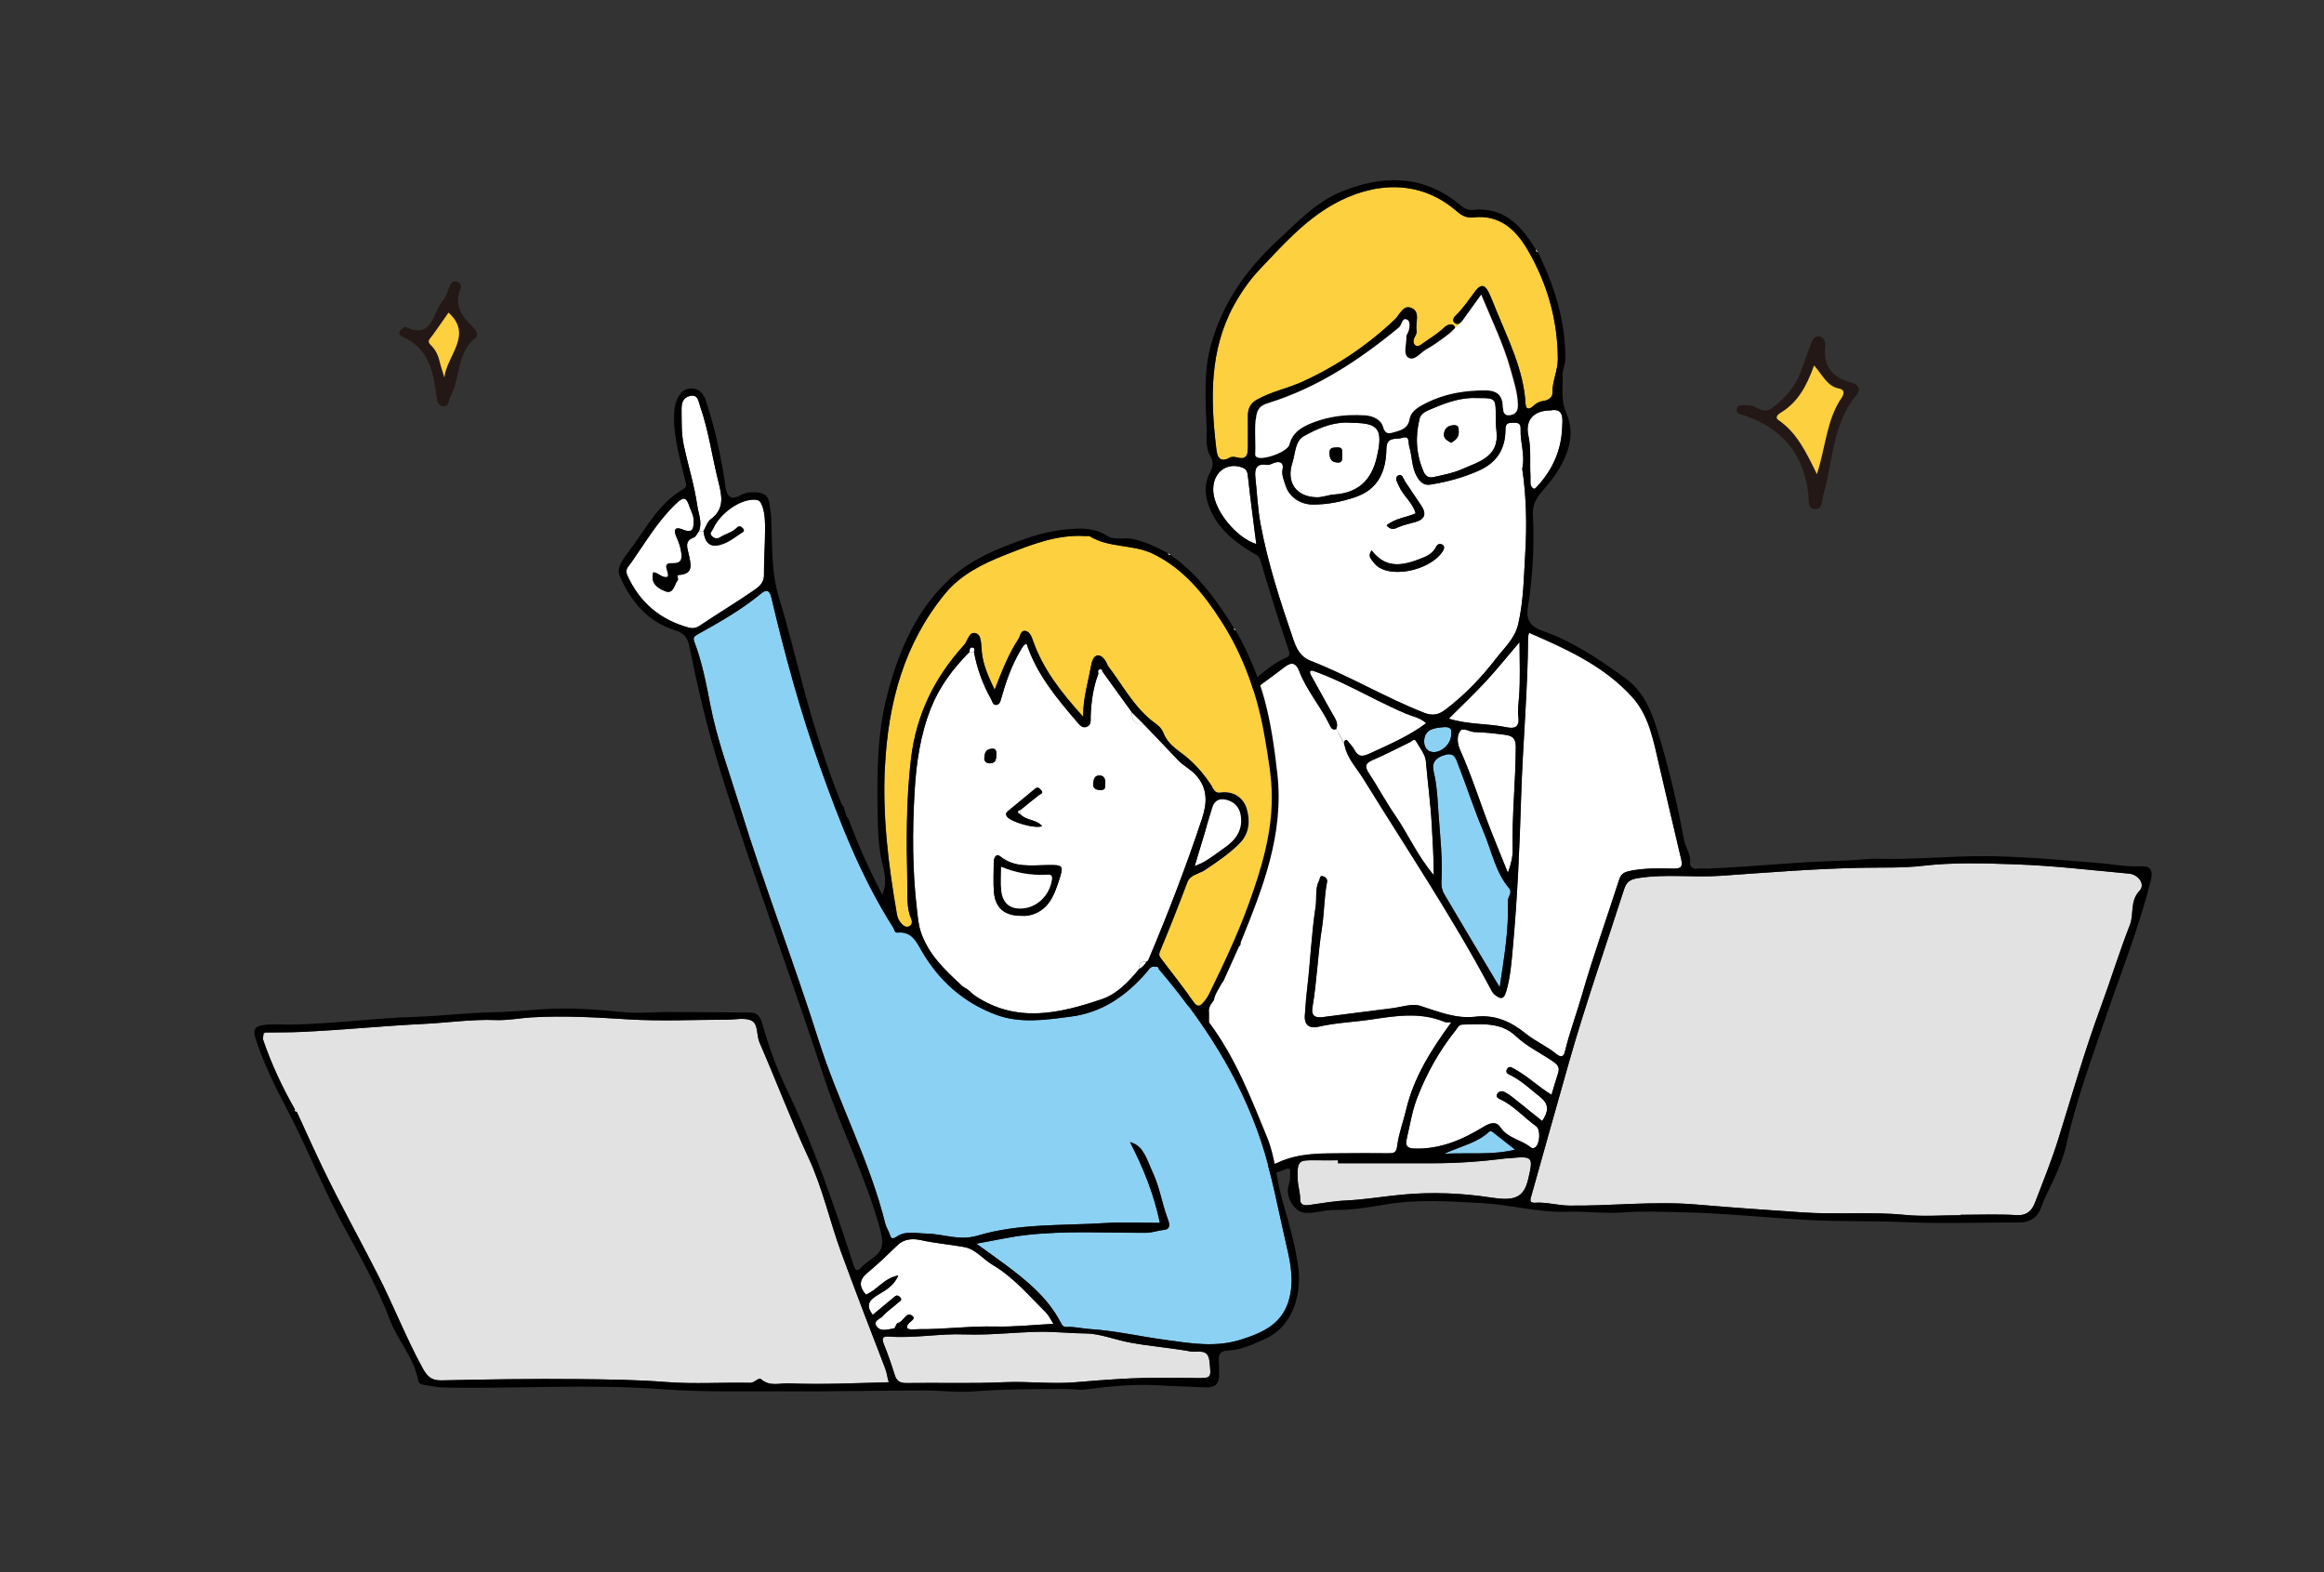 <svg width="377" height="255" viewBox="0 0 377 255" fill="none" xmlns="http://www.w3.org/2000/svg">
<rect x="0" y="0" width="377" height="255" fill="#333333" stroke="none"/>
<g clip-path="url(#clip0_2626_3905)">
<path d="M283.693 65.755C284.802 65.638 285.92 67.35 287.466 66.192C289.507 64.664 291.154 62.859 292.061 60.442C292.633 58.922 293.179 57.403 293.733 55.884C293.968 55.246 294.237 54.499 295.027 54.566C295.783 54.624 296.178 55.38 296.094 56.035C295.691 59.401 297.203 61.281 300.404 62.079C301.387 62.322 301.933 63.178 301.185 64.06C297.153 68.803 297.396 74.939 295.733 80.445C295.481 81.285 295.758 82.678 294.347 82.552C293.212 82.452 293.456 81.285 293.372 80.454C292.733 73.772 289.163 69.441 282.811 67.342C282.29 67.166 281.601 67.132 281.736 66.301C281.82 65.797 282.458 65.596 283.677 65.764L283.693 65.755Z" fill="#231815"/>
<path d="M65.675 52.996C70.305 55.187 70.145 50.645 71.808 48.815C72.413 48.144 72.598 47.103 73.01 46.238C73.237 45.76 73.64 45.508 74.178 45.693C74.749 45.886 74.867 46.448 74.69 46.868C73.623 49.428 74.85 51.233 76.572 52.912C77.135 53.457 77.807 54.263 77.076 54.851C74.026 57.319 74.724 61.323 73.052 64.345C72.707 64.966 72.884 66.032 71.842 65.898C70.943 65.78 70.876 64.815 70.783 64.076C70.288 60.215 69.506 56.53 65.44 54.691C65.011 54.498 64.524 54.213 64.919 53.634C65.112 53.348 65.474 53.172 65.692 52.996H65.675Z" fill="#231815"/>
<path d="M294.279 59.275C295.741 60.937 296.397 62.641 298.312 63.019C299.136 63.178 299.287 63.732 298.757 64.513C296.304 68.089 296.187 72.437 294.741 76.92C293.028 73.436 291.524 70.204 288.482 68.131C287.911 67.736 288.39 67.241 288.776 67.006C291.633 65.319 293.095 62.591 294.279 59.275Z" fill="#FCD03E"/>
<path d="M72.756 50.704C76.805 54.356 72.462 57.671 72.084 61.239C71.823 60.358 71.512 59.476 71.302 58.578C71.05 57.52 70.58 56.639 69.79 55.875C69.21 55.313 69.807 54.885 70.143 54.423C71.042 53.197 71.89 51.938 72.756 50.704Z" fill="#FCD03E"/>
<path d="M249.482 40.875C249.373 40.74 249.263 40.606 249.163 40.472C249.079 40.757 249.247 40.849 249.482 40.875Z" fill="white"/>
<path d="M345.371 141.715C339.271 141.161 333.172 140.423 327.064 140.213C322.023 140.037 316.957 139.86 311.899 140.448C308.614 140.834 305.262 140.7 301.952 140.767C294.323 140.918 286.736 141.531 279.133 142.068C274.697 142.379 270.227 141.741 265.775 142.437C264.472 142.647 263.876 142.983 263.456 144.284C260.473 153.568 257.255 162.768 254.575 172.145C252.5 179.389 250.492 186.659 248.442 193.912C248.266 194.524 247.997 195.171 249.022 195.104C250.887 194.978 252.685 195.54 254.55 195.565C261.456 195.649 268.32 194.793 275.268 195.397C280.981 195.893 286.72 196.279 292.449 196.673C297.961 197.051 303.498 196.522 309.026 197.076C312.008 197.378 315.041 197.127 318.057 197.127C318.057 197.101 318.057 197.085 318.057 197.059C321.074 197.059 324.09 196.925 327.097 197.11C328.837 197.219 329.635 196.363 330.147 195.028C331.45 191.62 332.827 188.229 333.911 184.753C336.121 177.635 338.171 170.474 340.75 163.474C342.397 159.008 343.8 154.45 345.522 150.017C346.219 148.229 345.472 146.173 347.093 144.486C348.059 143.478 346.942 141.858 345.379 141.715H345.371Z" fill="#E2E2E2"/>
<path d="M225.151 187.096C226 187.096 226.496 187.121 226.638 185.912C226.874 183.94 227.613 182.034 228.075 180.087C229.318 174.782 232.175 170.299 235.418 165.85C234.939 165.825 234.586 165.9 234.317 165.783C230.402 164.146 226.412 164.801 222.429 165.397C219.589 165.825 216.716 165.909 213.893 166.563C212.658 166.849 211.532 166.53 211.658 164.725C211.768 163.214 211.868 161.72 212.053 160.209C212.574 155.844 212.734 151.428 213.406 147.089C213.624 145.678 213.272 144.176 213.977 142.849C214.128 142.572 214.053 141.918 214.683 142.195C215.036 142.354 215.355 142.606 215.254 143.118C214.775 145.569 214.817 148.087 214.431 150.53C213.759 154.803 213.624 159.134 212.893 163.399C212.667 164.733 213.238 165.187 214.515 165.019C218.279 164.524 222.043 164.037 225.807 163.575C227.344 163.382 229.058 162.761 230.402 163.197C233.326 164.137 236.199 165.313 239.291 164.952C242.517 164.566 245.105 165.774 247.441 167.655C249.029 168.931 250.902 169.728 252.448 170.996C253.33 171.718 253.675 171.306 253.851 170.593C254.599 167.453 255.75 164.431 256.632 161.351C258.43 155.08 260.648 148.952 262.631 142.749C262.975 141.657 263.563 141.456 264.529 141.271C266.831 140.818 269.15 140.877 271.461 140.927C272.612 140.952 273.007 140.65 272.721 139.466C271.511 134.413 270.369 129.343 269.167 124.281C268.243 120.369 267.579 116.223 264.823 113.159C260.295 108.097 254.196 105.343 248.02 102.657C247.945 103.027 247.869 103.211 247.869 103.396C247.827 112.034 247.004 120.63 246.743 129.251C246.5 137.443 246.138 145.628 245.391 153.787C245.172 156.163 245.004 158.58 244.298 160.922C243.853 162.408 243.181 161.905 242.492 161.393C242.097 161.099 241.862 160.561 241.618 160.1C235.418 148.507 228.092 137.595 221.194 126.422C220.094 124.642 218.522 123.047 218.102 120.89L216.918 118.565L216.733 118.279C216.254 118.447 216.019 118.22 215.842 117.91C215.809 117.851 215.775 117.792 215.75 117.725C215.733 117.7 215.725 117.675 215.708 117.641C214.254 114.602 211.969 112.042 210.751 108.869C210.255 107.576 209.55 107.308 208.407 108.198C206.147 109.96 203.719 111.538 201.619 113.461C198.493 116.315 198.006 120.411 197.233 124.273C196.351 128.68 195.956 133.188 195.091 137.578C193.444 145.955 193.091 154.392 192.755 162.87C192.629 166.026 192.503 169.157 192.755 172.314C193.133 176.989 193.923 181.564 196.93 185.291C199.577 188.573 203.173 190.454 207.365 188.582C210.81 187.037 214.204 187.146 217.708 187.113C220.186 187.088 222.664 187.096 225.143 187.113L225.151 187.096Z" fill="white"/>
<path d="M228.353 51.905C228.806 52.182 228.706 53.374 228.311 54.129C228.252 54.247 228.143 54.373 228.151 54.49C228.201 55.682 227.597 57.344 228.37 57.949C228.63 58.15 228.899 58.201 229.159 58.15C228.907 58.192 228.664 58.133 228.412 57.94C227.639 57.336 228.243 55.674 228.193 54.482C228.193 54.364 228.294 54.239 228.353 54.121C228.756 53.365 228.848 52.173 228.395 51.896C228.185 51.77 228.025 51.737 227.891 51.77C228.017 51.754 228.159 51.787 228.353 51.905Z" fill="#E95037"/>
<path d="M199.501 74.242C199.803 74.066 200.316 74.125 200.685 74.225C202.03 74.603 202.441 73.957 202.433 72.765C202.433 71.027 202.45 69.281 202.433 67.543C202.416 66.343 202.777 65.47 203.928 64.832C206.273 63.523 208.919 63.019 211.322 61.919C216.867 59.384 221.849 56.026 226.277 51.829C227.058 51.082 227.604 49.428 228.915 49.957C230.494 50.587 229.562 52.325 229.789 53.559C229.856 53.945 229.721 54.314 229.494 54.683C229.251 55.078 229.2 55.707 229.536 55.993C230.015 56.396 230.452 55.968 230.906 55.649C232.082 54.834 233.3 54.087 234.351 53.072C234.577 52.853 235.468 52.333 235.905 52.887C235.997 53.004 236.048 53.114 236.056 53.214L236.821 52.467C236.569 52.602 236.291 52.61 236.048 52.45C235.594 52.148 235.712 51.628 236.09 51.258C237.392 50.025 238.341 48.514 239.433 47.112C240.198 46.138 240.879 46.155 241.492 47.431C241.946 48.362 242.307 49.319 242.693 50.276C244.718 55.229 247.171 60.047 247.482 65.546C247.541 66.612 248.238 66.335 248.684 65.915C249.196 65.428 249.717 65.134 250.423 65.05C251.128 64.966 251.859 64.454 251.834 63.858C251.775 61.919 252.725 60.182 252.716 58.242C252.691 51.888 251.002 45.995 247.827 40.556C245.878 37.215 243.206 34.764 238.921 35.284C237.711 35.435 236.879 34.772 236.132 34.126C230.083 28.988 222.664 29.626 216.43 33.085C211.658 35.729 208.079 39.783 204.391 43.661C202.735 45.399 201.316 47.439 200.165 49.546C196.182 56.866 196.35 64.765 197.3 72.723C197.426 73.747 197.653 75.317 199.509 74.267L199.501 74.242Z" fill="#FCD03E"/>
<path d="M228.696 67.912C228.453 69.457 227.377 69.768 226.26 70.078C226.058 70.137 225.865 70.196 225.672 70.238C225.882 70.204 226.092 70.129 226.302 70.07C227.411 69.759 228.495 69.449 228.738 67.904C228.898 66.922 229.805 66.225 230.805 65.68C232.586 64.698 234.435 64.076 236.342 63.715C234.418 64.076 232.561 64.698 230.763 65.688C229.772 66.234 228.856 66.93 228.696 67.912Z" fill="#E95037"/>
<path d="M246.252 65.612C246.286 66.611 245.925 67.165 245.118 67.316C245.95 67.174 246.328 66.62 246.294 65.604C246.227 63.614 245.614 61.793 245.093 59.904C243.95 55.791 242.085 51.997 240.338 47.783C240.329 47.8 240.321 47.808 240.312 47.825C242.052 52.03 243.917 55.816 245.051 59.921C245.572 61.81 246.185 63.631 246.252 65.621V65.612Z" fill="#E95037"/>
<path d="M209.183 72.126C208.973 72.958 206.974 73.889 205.453 74.192C206.982 73.898 209.015 72.958 209.225 72.118C209.713 70.213 211.099 69.34 212.687 68.685C213.829 68.215 214.997 67.879 216.19 67.652C214.989 67.879 213.804 68.215 212.653 68.693C211.065 69.348 209.679 70.221 209.192 72.126H209.183Z" fill="#E95037"/>
<path d="M212.58 107.181C218.898 109.632 224.729 113.158 231.039 115.626C232.391 116.155 233.383 115.937 234.458 115.122C237.6 112.738 240.314 109.909 242.692 106.812C244.011 105.099 245.733 103.58 246.271 101.297C247.161 97.502 247.195 93.616 247.422 89.771C247.707 85.129 247.598 80.454 246.934 76.03C247.43 73.738 246.582 71.74 246.674 69.692C246.716 68.802 246.422 68.534 245.548 68.567C244.758 68.601 244.204 68.534 244.212 69.675C244.212 72.739 242.885 74.981 239.978 76.298C237.424 77.465 234.769 78.162 232.03 78.607C231.03 78.775 230.358 78.204 229.854 77.314C228.989 75.795 229.089 74.049 228.611 72.437C228.401 71.715 228.753 70.599 227.451 71.027C226.485 71.346 224.931 70.699 224.897 72.823C224.838 76.391 223.637 79.379 219.781 80.663C217.521 81.411 215.261 81.864 212.9 81.839C210.951 81.822 209.136 80.621 208.556 78.775C208.287 77.927 207.867 77.071 208.06 76.105C208.279 75.022 207.624 74.796 206.783 75.039C206.346 75.165 205.977 75.476 205.473 75.4C203.843 75.14 203.49 76.03 203.641 77.406C203.918 79.95 204.019 82.527 204.49 85.028C205.683 91.4 207.682 97.553 209.783 103.672C210.27 105.099 210.892 106.518 212.58 107.173V107.181ZM229.636 83.282C229.165 81.537 227.619 80.445 226.913 78.825C226.645 78.212 226.149 77.474 226.838 77.121C227.468 76.802 227.661 77.709 227.972 78.187C228.821 79.497 229.728 80.764 230.585 82.074C231.417 83.341 231.139 84.231 229.636 84.676C228.644 84.961 227.611 85.154 226.695 85.591C225.939 85.952 225.468 85.86 224.922 85.23C226.317 84.08 228.098 83.954 229.636 83.291V83.282ZM222.503 89.276C225.006 92.584 228.031 91.618 231.114 90.351C231.963 89.998 232.585 89.436 232.979 88.672C233.248 88.16 233.652 88.185 233.946 88.328C234.382 88.537 234.282 89.041 234.072 89.377C231.963 92.726 224.796 94.086 222.805 91.207C222.435 90.669 221.814 90.267 222.503 89.284V89.276Z" fill="white"/>
<path d="M245.727 173.43C247.794 174.563 249.491 176.233 251.692 177.593C252.062 176.368 252.356 175.31 252.7 174.278C253.036 173.27 252.893 172.825 251.835 172.112C249.852 170.777 247.659 169.728 245.886 168.057C243.416 165.732 240.283 166.152 237.258 166.202C236.619 166.211 236.468 166.723 236.141 167.134C233.477 170.45 231.427 174.135 229.907 178.072C229.075 180.221 228.714 182.563 228.184 184.821C227.941 185.862 228.268 186.29 229.503 186.323C233.645 186.433 237.233 184.888 240.635 182.806C241.694 182.16 242.694 181.824 243.4 182.873C244.626 184.687 246.819 184.871 248.34 186.139C248.533 186.298 248.777 186.307 249.054 186.114C249.818 185.568 249.961 183.234 249.197 182.689C247.231 181.287 245.634 179.39 243.391 178.332C243.148 178.214 242.585 177.971 242.862 177.484C243.122 177.039 243.601 176.888 244.08 177.14C244.542 177.383 244.987 177.677 245.399 178.005C246.987 179.264 248.566 180.548 250.18 181.849C251.104 180.397 251.465 179.23 249.852 177.946C248.314 176.72 246.895 175.369 245.122 174.454C244.836 174.311 244.13 174.076 244.45 173.48C244.794 172.834 245.181 173.136 245.727 173.43Z" fill="white"/>
<path d="M244.787 144.058C242.552 141.405 241.972 137.997 240.662 134.925C239.091 131.248 237.881 127.412 236.419 123.685C236.058 122.77 235.755 121.956 234.066 122.568C232.067 123.29 232.437 124.575 232.68 125.666C233.125 127.664 233.201 129.695 233.336 131.693C233.588 135.462 234.05 139.223 233.831 143.017C233.798 143.655 233.915 144.411 234.234 144.956C237.133 149.9 240.09 154.811 243.283 160.158C243.997 155.239 244.795 150.79 244.594 146.257C244.56 145.477 245.425 144.813 244.787 144.058Z" fill="#8BD1F4"/>
<path d="M244.704 187.893C244.57 187.91 244.435 187.893 244.301 187.902C240.302 188.422 236.294 188.708 232.262 188.691C227.187 188.682 222.121 188.691 217.046 188.691C217.046 188.531 217.046 188.372 217.046 188.212C215.845 188.212 214.643 188.229 213.434 188.212C210.728 188.179 210.35 188.162 210.518 191.461C210.569 192.485 210.93 193.501 210.913 194.567C210.896 195.44 211.552 195.574 212.325 195.473C214.324 195.196 216.324 194.827 218.332 194.735C221.356 194.592 224.339 194.088 227.338 193.795C232.262 193.316 237.126 193.526 241.949 194.265C245.62 194.827 247.174 194.315 247.888 191.293C248.762 187.574 248.687 187.499 244.696 187.885L244.704 187.893Z" fill="#E2E2E2"/>
<path d="M219.229 68.584C216.649 68.357 214.322 69.256 212.163 70.397C211.936 70.515 211.718 70.632 211.499 70.758C210.071 71.556 210.138 73.579 209.643 75.106C208.626 78.263 210.273 80.571 213.532 80.672C214.557 80.706 215.448 80.286 216.431 80.219C220.262 79.967 222.489 77.96 223.354 74.133C223.446 73.705 223.53 73.31 223.598 72.949C223.791 71.849 223.824 71.018 223.665 70.389C223.312 68.987 221.984 68.601 219.22 68.601L219.229 68.584ZM216.893 75.022C215.977 74.939 215.725 74.469 215.675 73.596C215.616 72.605 216.129 72.622 216.859 72.571C218.036 72.496 217.641 73.31 217.716 73.78C217.716 74.46 217.876 75.115 216.893 75.014V75.022Z" fill="white"/>
<path d="M242.64 66.712C242.64 66.477 242.632 66.267 242.615 66.083C242.598 65.797 242.564 65.571 242.514 65.377C242.279 64.563 241.615 64.563 239.674 64.563C237.137 64.429 234.835 65.218 232.583 66.175C232.499 66.209 232.424 66.242 232.34 66.276C232.096 66.376 231.861 66.486 231.617 66.586C231.029 66.847 230.458 67.258 230.298 67.888C229.559 70.809 229.718 73.654 230.92 76.466C231.306 77.382 231.886 77.541 232.625 77.373C234.129 77.029 235.692 76.752 237.087 76.131C239.851 74.897 243.287 74.141 242.766 69.868C242.665 69.063 242.657 68.248 242.657 67.434C242.657 67.165 242.657 66.922 242.657 66.695L242.64 66.712ZM235.406 71.833C234.793 71.48 234.146 71.119 234.238 70.372C234.339 69.516 234.885 68.996 235.852 68.979C236.667 68.962 236.616 69.424 236.65 70.003C236.692 70.951 236.137 71.421 235.415 71.841L235.406 71.833Z" fill="white"/>
<path d="M243.923 119.16C242.352 118.967 240.797 118.782 239.21 118.749C238.411 118.732 237.328 117.901 236.849 118.598C236.294 119.395 236.412 120.638 236.857 121.628C238.773 125.892 240.151 130.35 241.848 134.698C242.747 136.998 243.696 139.281 244.62 141.573C245.074 140.272 245.418 139.021 245.393 137.888C245.259 132.289 245.889 126.723 245.897 121.133C245.897 119.605 245.217 119.32 243.923 119.16Z" fill="white"/>
<path d="M228.741 120.386C226.708 121.385 224.692 122.417 222.625 123.315C221.34 123.869 221.44 124.474 222.104 125.49C223.566 127.714 224.818 130.081 226.33 132.272C228.43 135.303 229.876 138.744 232.589 141.959C232.589 138.954 232.396 136.461 232.27 133.959C232.094 130.467 231.598 127.009 231.312 123.534C231.22 122.4 230.329 121.318 229.716 120.251C229.405 119.706 229.069 120.226 228.733 120.386H228.741Z" fill="white"/>
<path d="M246.5 104.151C244.542 106.443 242.845 108.566 241.005 110.556C239.107 112.604 237.073 114.518 235.023 116.566C238.182 117.565 241.341 117.33 244.374 117.968C245.651 118.237 246.542 118.018 246.307 116.272C246.164 115.19 246.357 114.031 246.433 112.906C246.634 110.094 246.5 107.257 246.5 104.143V104.151Z" fill="white"/>
<path d="M201.294 75.761C198.807 74.998 196.631 76.819 196.816 79.715C197.009 82.88 200.538 87.211 203.797 88.261C203.335 84.567 202.856 81.025 202.462 77.474C202.369 76.618 202.335 76.08 201.294 75.761Z" fill="white"/>
<path d="M251.528 66.578C248.831 66.578 247.369 68.114 247.932 70.674C248.411 72.865 248.134 75.031 248.268 77.197C248.293 77.658 248.235 78.137 248.293 78.599C248.327 78.825 248.503 79.102 248.697 79.228C248.965 79.404 249.15 79.136 249.327 78.943C251.864 76.223 253.301 72.991 253.41 69.306C253.443 68.206 253.822 66.125 251.52 66.586L251.528 66.578Z" fill="white"/>
<path d="M241.522 183.62C239.615 185.4 237.053 185.887 234.297 187.154C238.439 186.961 242.077 187.398 245.79 186.491C244.597 185.559 243.488 184.686 242.379 183.813C242.127 183.612 241.875 183.301 241.531 183.62H241.522Z" fill="#8BD1F4"/>
<path d="M232.397 121.989C233.716 122.14 235.388 120.797 235.414 119.127C235.422 118.799 235.733 117.817 234.137 117.96C232.683 118.094 231.263 118.237 231.036 119.958C230.927 120.78 231.23 121.855 232.397 121.989Z" fill="#8BD1F4"/>
<path d="M217.89 120.016C217.907 120.243 217.798 120.453 218.041 120.411C218.109 120.176 218.226 119.999 218.504 120.05C218.907 120.57 219.394 121.04 219.688 121.611C219.999 122.216 220.318 122.509 220.713 122.585C221.1 122.66 221.562 122.526 222.15 122.258C225.309 120.805 228.501 119.445 231.341 117.33C231.291 117.288 231.249 117.238 231.198 117.196C231.165 117.162 231.131 117.137 231.098 117.112C231.03 117.053 230.955 117.003 230.879 116.952C230.829 116.919 230.778 116.885 230.719 116.852C230.619 116.784 230.509 116.726 230.4 116.667C229.661 116.281 228.821 116.088 228.056 115.769C226.519 115.122 225.023 114.4 223.528 113.662C223.318 113.561 223.116 113.46 222.906 113.351C222.671 113.234 222.444 113.116 222.209 112.999C222.057 112.923 221.906 112.847 221.755 112.772C218.907 111.336 216.059 109.901 213.043 108.835C212.875 109.003 212.715 109.179 212.547 109.347C213.463 111.001 214.37 112.654 215.294 114.308C215.689 115.013 216.084 115.71 216.487 116.415C216.84 117.028 217.033 117.582 216.748 118.245L216.907 118.564L217.873 120.033L217.89 120.016Z" fill="white"/>
<path d="M217.888 120.016L216.922 118.547L218.106 120.873C218.073 120.722 218.056 120.57 218.031 120.411C217.787 120.453 217.896 120.243 217.88 120.016H217.888Z" fill="white"/>
<path d="M212.57 109.331C212.738 109.163 212.898 108.986 213.066 108.818C212.948 108.793 212.856 108.777 212.772 108.785C212.746 108.785 212.721 108.785 212.704 108.793C212.671 108.793 212.646 108.81 212.62 108.818C212.503 108.886 212.478 109.054 212.578 109.331H212.57Z" fill="white"/>
<path d="M234.076 89.377C234.286 89.041 234.387 88.537 233.95 88.328C233.656 88.185 233.253 88.168 232.984 88.672C232.589 89.436 231.967 89.998 231.119 90.35C228.035 91.618 225.011 92.583 222.507 89.276C221.818 90.258 222.432 90.661 222.81 91.198C224.801 94.086 231.976 92.718 234.076 89.368V89.377Z" fill="black"/>
<path d="M226.71 85.583C227.626 85.146 228.668 84.953 229.651 84.668C231.146 84.231 231.432 83.333 230.6 82.066C229.743 80.764 228.836 79.489 227.987 78.179C227.676 77.701 227.483 76.794 226.853 77.113C226.164 77.465 226.66 78.213 226.929 78.817C227.634 80.437 229.18 81.52 229.651 83.274C228.113 83.938 226.332 84.063 224.938 85.213C225.484 85.843 225.962 85.935 226.71 85.574V85.583Z" fill="black"/>
<path d="M216.861 72.58C216.13 72.622 215.618 72.613 215.676 73.604C215.727 74.468 215.979 74.938 216.895 75.031C217.878 75.123 217.718 74.468 217.718 73.797C217.651 73.335 218.037 72.521 216.861 72.588V72.58Z" fill="black"/>
<path d="M235.841 68.97C234.875 68.995 234.337 69.516 234.228 70.364C234.135 71.111 234.782 71.472 235.395 71.824C236.11 71.396 236.672 70.934 236.63 69.986C236.605 69.407 236.647 68.945 235.832 68.962L235.841 68.97Z" fill="black"/>
<path d="M346.942 140.532C344.8 140.616 342.716 140.18 340.607 140.012C334.667 139.533 328.736 138.971 322.762 138.887C316.755 138.803 310.773 139.466 304.766 139.306C302.993 139.256 301.187 139.55 299.431 139.592C292.004 139.768 284.628 140.574 277.217 140.893C276.545 140.918 275.865 140.817 275.209 140.918C274.445 141.027 274.109 140.347 274.159 140.028C274.378 138.61 273.428 137.552 273.193 136.293C272.227 131.105 271.059 125.959 269.572 120.889C268.387 116.868 267.304 112.654 263.733 110.069C259.541 107.03 255.231 104.075 250.265 102.355C248.35 101.691 247.518 100.625 247.846 98.56C248.644 93.574 248.913 88.537 248.669 83.492C248.602 82.132 249.047 81.092 249.837 80.101C250.5 79.278 251.223 78.506 251.845 77.658C254.172 74.469 255.718 70.708 254.122 67.098C253.13 64.857 253.567 63.019 253.483 60.97C253.441 59.963 253.937 59.09 253.937 58.057C253.92 51.938 252.139 46.305 249.467 40.891C249.232 40.858 249.064 40.773 249.148 40.488C246.795 36.618 243.981 33.504 238.864 34.05C237.915 34.15 237.268 33.563 236.596 33.026C230.706 28.316 224.321 28.384 217.667 31.07C213.408 32.791 210.391 36.115 207.115 39.145C202.107 43.787 198.386 49.117 196.487 55.774C195.176 60.374 195.596 64.991 195.739 69.591C195.781 70.976 195.529 72.613 196.352 74.007C196.84 74.829 196.84 75.635 196.327 76.576C195.462 78.154 195.361 79.824 195.949 81.637C197.134 85.314 199.797 87.564 202.889 89.503C203.502 89.889 204.216 89.99 204.502 90.997C205.897 95.832 207.417 100.625 209.022 105.393C209.257 106.09 209.173 106.459 208.686 106.661C206.417 107.609 204.695 109.33 202.788 110.782C200.385 112.612 198.377 114.728 197.579 117.817C196.117 123.433 195.243 129.133 194.26 134.849C192.925 142.622 191.816 150.412 191.681 158.269C191.606 162.676 190.807 167.058 191.454 171.549C191.925 174.823 192.093 178.122 193.219 181.278C194.504 184.888 196.882 187.515 200.175 189.446C203.116 191.175 205.964 190.797 208.879 189.53C208.946 189.505 209.081 189.631 209.308 189.757C209.249 190.537 209.366 191.461 209.072 192.216C208.4 193.937 209.921 196.64 211.71 196.749C213.315 196.85 214.819 196.262 216.432 196.279C219.179 196.304 221.96 195.868 224.649 195.406C229.967 194.483 235.252 194.886 240.536 195.171C245.081 195.423 249.534 196.724 254.147 196.564C257.272 196.455 260.431 196.909 263.54 196.665C266.447 196.438 269.303 196.581 272.193 196.632C279.091 196.749 285.938 197.471 292.802 197.874C298.448 198.21 304.119 198.008 309.79 198.277C315.604 198.545 321.443 198.26 327.274 198.319C329.265 198.344 330.525 197.58 331.172 195.725C331.382 195.121 331.634 194.516 331.912 193.937C333.214 191.268 334.592 188.455 335.197 185.702C336.7 178.852 339.103 172.347 341.338 165.757C343.917 158.16 346.925 150.714 348.883 142.899C349.454 140.599 348.353 140.473 346.934 140.524L346.942 140.532ZM253.416 69.298C253.307 72.983 251.87 76.215 249.333 78.934C249.156 79.127 248.971 79.396 248.703 79.22C248.509 79.094 248.333 78.825 248.299 78.59C248.232 78.128 248.299 77.658 248.274 77.188C248.14 75.014 248.417 72.857 247.938 70.666C247.375 68.114 248.845 66.569 251.534 66.569C253.836 66.108 253.458 68.198 253.424 69.289L253.416 69.298ZM200.158 49.52C201.309 47.413 202.729 45.374 204.384 43.636C208.073 39.758 211.66 35.703 216.424 33.059C222.666 29.601 230.085 28.963 236.125 34.1C236.882 34.738 237.705 35.401 238.915 35.258C243.208 34.738 245.871 37.189 247.82 40.53C250.996 45.978 252.685 51.871 252.71 58.217C252.71 60.156 251.769 61.894 251.828 63.833C251.845 64.437 251.114 64.941 250.416 65.025C249.711 65.109 249.198 65.403 248.677 65.889C248.224 66.309 247.535 66.586 247.476 65.52C247.165 60.022 244.712 55.212 242.687 50.251C242.301 49.294 241.931 48.337 241.486 47.405C240.872 46.129 240.192 46.112 239.427 47.086C238.335 48.488 237.386 49.999 236.083 51.233C235.697 51.594 235.579 52.123 236.041 52.425C236.285 52.584 236.562 52.576 236.814 52.442L237.209 52.056C238.159 50.738 239.108 49.428 240.293 47.774C240.293 47.783 240.301 47.791 240.309 47.808C240.318 47.791 240.326 47.783 240.335 47.766C242.082 51.988 243.947 55.783 245.09 59.888C245.611 61.776 246.224 63.598 246.291 65.587C246.325 66.603 245.947 67.157 245.115 67.3C245.056 67.308 244.989 67.325 244.922 67.333C243.897 67.442 243.838 66.67 243.796 65.864C243.704 64.085 242.855 63.304 240.931 63.304C239.36 63.304 237.822 63.422 236.335 63.699C234.428 64.059 232.58 64.681 230.799 65.663C229.807 66.208 228.892 66.905 228.732 67.887C228.488 69.432 227.413 69.743 226.296 70.053C226.086 70.112 225.867 70.179 225.665 70.221C225.128 70.33 224.64 70.238 224.363 69.205C224.078 68.131 222.851 67.451 221.54 67.359C219.726 67.233 217.928 67.308 216.18 67.627C214.995 67.854 213.828 68.189 212.677 68.66C211.089 69.314 209.702 70.187 209.215 72.093C209.005 72.932 206.972 73.873 205.443 74.166C204.846 74.284 204.325 74.309 204.015 74.192C203.687 74.066 203.603 73.881 203.62 73.621C203.746 71.505 203.393 69.39 203.83 67.266C204.073 66.074 204.746 65.68 205.745 65.369C213.735 62.867 220.566 58.36 226.951 53.088C227.354 52.761 227.413 51.829 227.892 51.762C228.018 51.728 228.186 51.762 228.396 51.888C228.85 52.165 228.749 53.357 228.354 54.112C228.295 54.23 228.186 54.356 228.194 54.473C228.245 55.665 227.64 57.327 228.413 57.932C228.665 58.125 228.908 58.175 229.16 58.142C229.908 57.999 230.648 57.059 231.37 56.664C232.714 55.925 233.958 54.977 235.184 54.037L236.058 53.189C236.05 53.088 236.008 52.987 235.907 52.861C235.47 52.299 234.571 52.828 234.353 53.046C233.302 54.062 232.093 54.809 230.908 55.623C230.454 55.942 230.017 56.37 229.539 55.967C229.202 55.682 229.261 55.052 229.497 54.658C229.723 54.288 229.866 53.928 229.791 53.533C229.564 52.299 230.496 50.561 228.917 49.932C227.606 49.411 227.06 51.065 226.279 51.804C221.851 56.001 216.861 59.359 211.324 61.894C208.913 62.993 206.275 63.497 203.931 64.807C202.78 65.445 202.427 66.318 202.435 67.518C202.452 69.256 202.435 71.002 202.435 72.739C202.435 73.931 202.032 74.586 200.688 74.2C200.318 74.091 199.805 74.04 199.503 74.217C197.638 75.266 197.411 73.696 197.293 72.672C196.344 64.723 196.176 56.815 200.158 49.495V49.52ZM237.083 76.139C235.689 76.76 234.126 77.037 232.622 77.381C231.883 77.549 231.303 77.381 230.916 76.475C229.715 73.663 229.555 70.817 230.295 67.896C230.454 67.258 231.026 66.846 231.614 66.595C231.857 66.485 232.093 66.385 232.336 66.284C232.42 66.25 232.496 66.217 232.58 66.183C234.84 65.226 237.142 64.437 239.671 64.572C241.62 64.572 242.284 64.572 242.511 65.386C242.561 65.57 242.595 65.805 242.611 66.091C242.62 66.276 242.628 66.485 242.637 66.721C242.637 66.939 242.637 67.191 242.637 67.459C242.637 68.273 242.653 69.088 242.746 69.894C243.267 74.166 239.83 74.922 237.066 76.156L237.083 76.139ZM223.599 72.941C223.531 73.31 223.456 73.705 223.355 74.124C222.49 77.952 220.255 79.958 216.432 80.21C215.449 80.277 214.567 80.697 213.534 80.663C210.265 80.563 208.627 78.254 209.644 75.098C210.139 73.57 210.064 71.547 211.5 70.75C211.719 70.624 211.937 70.506 212.164 70.389C214.323 69.247 216.651 68.357 219.23 68.576C221.994 68.576 223.321 68.97 223.674 70.372C223.834 71.002 223.792 71.841 223.607 72.932L223.599 72.941ZM196.814 79.715C196.638 76.819 198.806 74.997 201.293 75.761C202.343 76.08 202.368 76.626 202.46 77.474C202.847 81.025 203.326 84.567 203.796 88.26C200.536 87.219 197.008 82.88 196.814 79.715ZM204.494 85.037C204.023 82.535 203.922 79.958 203.645 77.415C203.494 76.038 203.855 75.148 205.476 75.409C205.972 75.484 206.35 75.174 206.787 75.048C207.627 74.804 208.283 75.031 208.064 76.114C207.871 77.079 208.291 77.935 208.56 78.783C209.14 80.63 210.954 81.83 212.903 81.847C215.273 81.864 217.533 81.419 219.784 80.672C223.641 79.388 224.842 76.399 224.901 72.832C224.935 70.708 226.489 71.354 227.455 71.035C228.757 70.607 228.404 71.724 228.614 72.445C229.093 74.057 228.992 75.803 229.858 77.323C230.362 78.212 231.026 78.775 232.034 78.615C234.773 78.17 237.428 77.465 239.982 76.307C242.889 74.981 244.224 72.739 244.216 69.684C244.216 68.542 244.762 68.609 245.552 68.576C246.426 68.534 246.72 68.811 246.678 69.701C246.594 71.749 247.442 73.755 246.938 76.038C247.61 80.47 247.711 85.138 247.425 89.78C247.19 93.624 247.157 97.511 246.274 101.305C245.737 103.597 244.014 105.108 242.695 106.82C240.318 109.918 237.604 112.747 234.462 115.131C233.386 115.945 232.395 116.163 231.042 115.634C224.724 113.158 218.902 109.641 212.584 107.19C210.887 106.535 210.274 105.116 209.786 103.689C207.686 97.57 205.687 91.417 204.494 85.045V85.037ZM246.308 116.281C246.543 118.027 245.644 118.237 244.376 117.976C241.343 117.338 238.184 117.573 235.025 116.575C237.075 114.526 239.116 112.612 241.007 110.564C242.847 108.575 244.544 106.451 246.501 104.159C246.501 107.274 246.636 110.111 246.434 112.923C246.358 114.048 246.165 115.198 246.308 116.289V116.281ZM245.384 137.896C245.409 139.029 245.073 140.28 244.611 141.581C243.687 139.29 242.737 137.006 241.838 134.706C240.141 130.366 238.763 125.901 236.848 121.636C236.403 120.637 236.285 119.403 236.84 118.606C237.318 117.909 238.402 118.74 239.2 118.757C240.788 118.791 242.343 118.967 243.914 119.168C245.207 119.328 245.888 119.613 245.888 121.141C245.871 126.732 245.241 132.297 245.384 137.896ZM244.594 146.257C244.796 150.79 243.998 155.247 243.284 160.158C240.091 154.811 237.134 149.9 234.235 144.956C233.916 144.41 233.79 143.655 233.832 143.017C234.05 139.223 233.588 135.453 233.336 131.693C233.202 129.695 233.118 127.664 232.681 125.666C232.437 124.583 232.076 123.29 234.067 122.568C235.756 121.955 236.067 122.77 236.419 123.685C237.881 127.412 239.091 131.248 240.662 134.925C241.973 137.989 242.553 141.405 244.787 144.058C245.426 144.813 244.561 145.476 244.594 146.257ZM231.311 123.533C231.597 127.009 232.093 130.467 232.269 133.959C232.395 136.461 232.58 138.954 232.588 141.959C229.866 138.744 228.421 135.302 226.329 132.272C224.817 130.089 223.565 127.722 222.103 125.489C221.431 124.474 221.339 123.869 222.624 123.315C224.699 122.417 226.716 121.385 228.74 120.386C229.068 120.226 229.404 119.714 229.723 120.251C230.337 121.309 231.227 122.4 231.32 123.533H231.311ZM231.042 119.957C231.269 118.237 232.681 118.102 234.143 117.96C235.739 117.809 235.428 118.799 235.42 119.126C235.394 120.797 233.731 122.14 232.403 121.989C231.244 121.855 230.942 120.78 231.042 119.957ZM207.375 188.565C203.191 190.437 199.587 188.548 196.941 185.274C193.933 181.547 193.143 176.972 192.765 172.296C192.513 169.14 192.639 166.009 192.765 162.853C193.109 154.383 193.462 145.938 195.101 137.56C195.966 133.17 196.361 128.662 197.243 124.255C198.016 120.394 198.503 116.306 201.629 113.443C203.737 111.513 206.157 109.943 208.417 108.18C209.551 107.29 210.265 107.559 210.761 108.852C211.971 112.025 214.265 114.585 215.718 117.624C215.735 117.649 215.743 117.674 215.76 117.708C215.794 117.775 215.819 117.834 215.852 117.892C216.029 118.203 216.264 118.43 216.743 118.262L216.768 118.228C217.054 117.565 216.861 117.003 216.508 116.398C216.104 115.702 215.71 114.996 215.315 114.291C214.391 112.646 213.483 110.984 212.567 109.33C212.475 109.053 212.492 108.894 212.609 108.818C212.635 108.801 212.66 108.793 212.693 108.793C212.719 108.793 212.735 108.793 212.761 108.785C212.845 108.785 212.937 108.793 213.055 108.818C216.071 109.884 218.919 111.32 221.767 112.755C221.918 112.831 222.07 112.906 222.221 112.982C222.456 113.099 222.683 113.217 222.918 113.334C223.12 113.435 223.33 113.544 223.54 113.645C225.027 114.384 226.531 115.106 228.068 115.752C228.824 116.071 229.665 116.272 230.412 116.65C230.522 116.709 230.631 116.768 230.732 116.835C230.782 116.868 230.832 116.902 230.891 116.936C230.967 116.986 231.034 117.036 231.11 117.095C231.143 117.12 231.177 117.154 231.21 117.179C231.261 117.221 231.311 117.263 231.353 117.313C228.514 119.429 225.313 120.789 222.162 122.241C221.574 122.509 221.112 122.644 220.725 122.568C220.33 122.493 220.003 122.19 219.7 121.594C219.406 121.024 219.104 120.923 218.709 120.402C218.659 120.092 218.373 121.208 218.306 121.208L218.129 120.856C218.558 123.021 220.12 124.608 221.221 126.388C228.119 137.56 235.445 148.473 241.645 160.066C241.889 160.527 242.124 161.065 242.519 161.358C243.208 161.871 243.88 162.374 244.325 160.888C245.031 158.546 245.199 156.129 245.417 153.753C246.165 145.594 246.518 137.418 246.77 129.216C247.031 120.604 247.854 112 247.896 103.362C247.896 103.177 247.972 102.993 248.047 102.623C254.222 105.309 260.322 108.063 264.85 113.124C267.598 116.197 268.261 120.335 269.194 124.247C270.387 129.309 271.538 134.379 272.748 139.432C273.033 140.616 272.639 140.918 271.488 140.893C269.177 140.843 266.858 140.784 264.556 141.237C263.598 141.43 263.01 141.632 262.658 142.715C260.675 148.918 258.457 155.046 256.659 161.316C255.777 164.406 254.626 167.419 253.878 170.559C253.71 171.272 253.357 171.684 252.475 170.962C250.929 169.694 249.047 168.897 247.467 167.621C245.132 165.732 242.544 164.532 239.318 164.918C236.226 165.287 233.353 164.112 230.429 163.163C229.076 162.727 227.371 163.348 225.833 163.541C222.07 164.011 218.306 164.49 214.542 164.985C213.265 165.153 212.693 164.699 212.92 163.365C213.643 159.1 213.777 154.777 214.458 150.496C214.844 148.053 214.802 145.535 215.281 143.084C215.382 142.563 215.063 142.312 214.71 142.161C214.08 141.884 214.155 142.53 214.004 142.815C213.298 144.142 213.651 145.644 213.433 147.054C212.761 151.394 212.601 155.81 212.08 160.175C211.904 161.677 211.794 163.18 211.685 164.691C211.559 166.496 212.685 166.815 213.92 166.529C216.735 165.875 219.616 165.791 222.456 165.363C226.438 164.767 230.429 164.12 234.344 165.749C234.613 165.866 234.966 165.791 235.445 165.816C232.202 170.265 229.337 174.747 228.102 180.053C227.648 182 226.909 183.914 226.665 185.878C226.522 187.079 226.027 187.07 225.178 187.062C222.7 187.037 220.221 187.037 217.743 187.062C214.239 187.096 210.845 186.986 207.4 188.531L207.375 188.565ZM245.115 174.454C246.888 175.369 248.308 176.72 249.845 177.946C251.458 179.238 251.097 180.397 250.173 181.849C248.56 180.548 246.98 179.264 245.392 178.004C244.981 177.677 244.535 177.383 244.073 177.14C243.594 176.896 243.115 177.039 242.855 177.484C242.578 177.971 243.141 178.214 243.384 178.332C245.628 179.39 247.224 181.287 249.19 182.689C249.954 183.234 249.812 185.568 249.047 186.113C248.77 186.306 248.526 186.298 248.333 186.139C246.812 184.871 244.619 184.695 243.393 182.873C242.687 181.824 241.687 182.16 240.629 182.806C237.226 184.888 233.639 186.432 229.497 186.323C228.27 186.29 227.942 185.853 228.178 184.821C228.707 182.554 229.068 180.221 229.9 178.072C231.421 174.135 233.47 170.45 236.134 167.134C236.461 166.722 236.613 166.21 237.251 166.202C240.276 166.16 243.41 165.732 245.88 168.057C247.652 169.728 249.845 170.777 251.828 172.112C252.886 172.825 253.038 173.27 252.693 174.277C252.34 175.31 252.055 176.368 251.685 177.593C249.484 176.233 247.795 174.571 245.72 173.43C245.174 173.127 244.787 172.834 244.443 173.48C244.124 174.076 244.829 174.311 245.115 174.454ZM245.787 186.491C242.074 187.398 238.444 186.961 234.294 187.154C237.05 185.887 239.612 185.4 241.519 183.62C241.864 183.301 242.116 183.62 242.368 183.813C243.477 184.686 244.594 185.559 245.779 186.491H245.787ZM241.956 194.273C237.134 193.534 232.269 193.333 227.346 193.803C224.346 194.088 221.355 194.6 218.339 194.743C216.331 194.835 214.332 195.205 212.332 195.482C211.559 195.591 210.912 195.456 210.921 194.575C210.938 193.5 210.576 192.493 210.526 191.469C210.366 188.17 210.736 188.187 213.441 188.22C214.643 188.237 215.844 188.22 217.054 188.22C217.054 188.38 217.054 188.539 217.054 188.699C222.128 188.699 227.195 188.69 232.269 188.699C236.302 188.707 240.309 188.422 244.309 187.91C244.443 187.893 244.577 187.91 244.712 187.901C248.703 187.515 248.778 187.591 247.904 191.31C247.19 194.331 245.636 194.835 241.964 194.281L241.956 194.273ZM347.085 144.486C345.463 146.173 346.211 148.221 345.514 150.018C343.783 154.45 342.38 159.008 340.742 163.474C338.162 170.475 336.112 177.635 333.903 184.754C332.819 188.229 331.441 191.62 330.139 195.028C329.626 196.363 328.828 197.219 327.089 197.11C324.09 196.925 321.065 197.06 318.049 197.06C318.049 197.085 318.049 197.102 318.049 197.127C315.041 197.127 312 197.37 309.017 197.076C303.489 196.522 297.952 197.051 292.441 196.674C286.711 196.279 280.973 195.893 275.26 195.398C268.312 194.793 261.448 195.649 254.542 195.565C252.676 195.54 250.879 194.978 249.013 195.104C247.98 195.171 248.257 194.525 248.434 193.912C250.484 186.659 252.5 179.398 254.567 172.145C257.247 162.769 260.465 153.56 263.447 144.284C263.867 142.983 264.464 142.647 265.766 142.438C270.219 141.732 274.689 142.379 279.125 142.068C286.728 141.539 294.306 140.918 301.943 140.767C305.245 140.7 308.597 140.826 311.891 140.448C316.948 139.861 322.015 140.037 327.055 140.213C333.172 140.423 339.263 141.162 345.362 141.716C346.925 141.858 348.043 143.487 347.076 144.486H347.085Z" fill="black"/>
<path d="M215.75 117.708C215.784 117.775 215.809 117.834 215.842 117.893C215.809 117.834 215.775 117.775 215.75 117.708Z" fill="black"/>
<path d="M219.23 68.584C216.65 68.366 214.323 69.264 212.164 70.398C214.323 69.256 216.65 68.366 219.23 68.584C221.994 68.584 223.313 68.971 223.674 70.372C223.321 68.971 221.994 68.584 219.23 68.576V68.584Z" fill="black"/>
<path d="M239.677 64.572C241.618 64.572 242.29 64.572 242.517 65.386C242.281 64.572 241.618 64.572 239.677 64.572C237.14 64.437 234.838 65.235 232.586 66.183C234.846 65.226 237.148 64.437 239.677 64.572Z" fill="black"/>
<path d="M231.609 66.595C231.853 66.486 232.088 66.385 232.332 66.284C232.088 66.385 231.853 66.494 231.609 66.595Z" fill="black"/>
<path d="M242.625 66.082C242.633 66.267 242.642 66.477 242.65 66.712C242.65 66.477 242.642 66.267 242.625 66.082Z" fill="black"/>
<path d="M216.506 116.398C216.102 115.702 215.707 114.997 215.312 114.292C215.707 114.997 216.102 115.693 216.506 116.398C216.858 117.011 217.052 117.565 216.766 118.228C217.052 117.565 216.858 117.003 216.506 116.398Z" fill="black"/>
<path d="M230.719 116.843C230.769 116.877 230.82 116.91 230.878 116.944C230.828 116.91 230.778 116.877 230.719 116.843Z" fill="black"/>
<path d="M230.404 116.659C229.664 116.273 228.824 116.08 228.06 115.761C226.522 115.114 225.027 114.393 223.531 113.654C225.018 114.393 226.522 115.114 228.06 115.761C228.816 116.08 229.656 116.281 230.404 116.659Z" fill="black"/>
<path d="M231.102 117.104C231.102 117.104 231.169 117.162 231.202 117.187C231.169 117.154 231.135 117.129 231.102 117.104Z" fill="black"/>
<path d="M219.678 121.611C219.384 121.04 218.897 120.57 218.493 120.05C218.208 120.008 218.098 120.176 218.031 120.411C218.048 120.57 218.073 120.721 218.107 120.873L218.283 121.225C218.351 121.225 218.636 120.109 218.687 120.419C219.09 120.94 219.392 121.032 219.678 121.611C219.989 122.216 220.308 122.509 220.703 122.585C220.308 122.509 219.98 122.207 219.678 121.611Z" fill="black"/>
<path d="M212.609 108.827C212.609 108.827 212.66 108.802 212.694 108.802C212.66 108.802 212.635 108.819 212.609 108.827Z" fill="black"/>
<path d="M235.215 54.045C233.988 54.986 232.745 55.926 231.4 56.673C230.661 57.076 229.905 58.041 229.149 58.159C228.888 58.209 228.619 58.159 228.359 57.957C227.586 57.353 228.191 55.691 228.14 54.499C228.14 54.381 228.241 54.255 228.3 54.138C228.703 53.382 228.796 52.19 228.342 51.913C228.157 51.796 228.006 51.762 227.88 51.779C227.435 51.897 227.368 52.778 226.973 53.105C220.587 58.377 213.757 62.893 205.767 65.386C204.767 65.697 204.095 66.091 203.852 67.283C203.415 69.407 203.768 71.522 203.642 73.638C203.625 73.898 203.709 74.091 204.036 74.209C204.339 74.326 204.851 74.301 205.423 74.192C206.943 73.89 208.943 72.958 209.153 72.127C209.64 70.221 211.026 69.348 212.614 68.694C213.774 68.215 214.95 67.879 216.151 67.653C217.916 67.325 219.722 67.25 221.554 67.376C222.856 67.468 224.083 68.148 224.377 69.222C224.645 70.221 225.116 70.339 225.637 70.246C225.83 70.204 226.032 70.146 226.225 70.087C227.334 69.776 228.418 69.466 228.661 67.921C228.821 66.939 229.728 66.242 230.728 65.697C232.526 64.706 234.383 64.085 236.307 63.724C237.811 63.439 239.357 63.321 240.944 63.321C242.868 63.321 243.717 64.102 243.809 65.882C243.851 66.687 243.91 67.468 244.935 67.35C244.986 67.35 245.036 67.334 245.086 67.325C245.893 67.166 246.254 66.612 246.221 65.621C246.153 63.632 245.54 61.81 245.019 59.922C243.885 55.825 242.02 52.039 240.281 47.825C239.104 49.454 238.164 50.763 237.223 52.064C237.097 52.232 236.945 52.375 236.786 52.459L236.021 53.206C236.055 53.617 235.458 53.844 235.189 54.045H235.215Z" fill="white"/>
<path d="M235.222 54.045C235.491 53.835 236.088 53.608 236.054 53.206L235.18 54.053C233.954 54.994 232.71 55.934 231.366 56.681C230.643 57.075 229.904 58.016 229.156 58.158C229.912 58.041 230.669 57.075 231.408 56.672C232.752 55.934 233.996 54.985 235.222 54.045Z" fill="white"/>
<path d="M243.839 65.873C243.746 64.093 242.898 63.312 240.974 63.312C239.386 63.312 237.84 63.43 236.336 63.715C237.831 63.438 239.361 63.321 240.932 63.321C242.856 63.321 243.704 64.102 243.797 65.881C243.839 66.687 243.897 67.468 244.922 67.35C244.99 67.35 245.057 67.333 245.116 67.317C245.065 67.325 245.015 67.333 244.964 67.342C243.939 67.451 243.881 66.679 243.839 65.873Z" fill="white"/>
<path d="M224.405 69.213C224.119 68.139 222.893 67.459 221.582 67.367C219.75 67.241 217.944 67.316 216.18 67.644C217.927 67.316 219.725 67.249 221.54 67.375C222.842 67.467 224.069 68.147 224.363 69.222C224.64 70.246 225.127 70.338 225.665 70.237C225.144 70.33 224.674 70.221 224.405 69.213Z" fill="white"/>
<path d="M204.054 74.209C203.727 74.083 203.643 73.898 203.659 73.638C203.786 71.522 203.433 69.407 203.87 67.283C204.113 66.091 204.785 65.697 205.785 65.386C213.775 62.885 220.605 58.377 226.991 53.105C227.377 52.786 227.453 51.896 227.898 51.779C227.419 51.846 227.352 52.778 226.957 53.105C220.572 58.377 213.741 62.893 205.751 65.386C204.752 65.697 204.08 66.091 203.836 67.283C203.399 69.407 203.752 71.522 203.626 73.638C203.609 73.898 203.693 74.091 204.021 74.209C204.332 74.326 204.853 74.301 205.449 74.183C204.869 74.293 204.365 74.318 204.063 74.2L204.054 74.209Z" fill="white"/>
<path d="M237.249 52.064C238.19 50.755 239.131 49.454 240.308 47.825C240.308 47.817 240.299 47.808 240.291 47.791C239.098 49.445 238.148 50.755 237.207 52.073L236.812 52.459C236.972 52.375 237.123 52.24 237.249 52.064Z" fill="white"/>
<path d="M189.866 89.998C189.58 90.124 189.513 89.923 189.438 89.721C189.58 89.814 189.723 89.906 189.866 89.998Z" fill="white"/>
<path d="M200.463 102.271C200.228 102.237 200.068 102.153 200.144 101.876L200.463 102.271Z" fill="white"/>
<path d="M47.83 179.944C45.78 176.36 44.041 172.632 42.697 168.729C42.596 168.444 42.713 168.091 42.73 167.772C42.831 167.671 42.94 167.571 43.041 167.478C44.999 167.453 46.965 167.478 48.922 167.386C55.501 167.084 62.062 166.412 68.649 166.093C72.564 165.909 76.488 165.313 80.428 165.464C82.394 165.539 84.284 165.145 86.217 165.027C91.484 164.717 96.727 165.027 101.986 165.355C107.263 165.674 112.581 165.405 117.874 165.405C119.243 165.405 120.84 165.019 121.932 165.573C123.016 166.127 122.696 167.957 123.217 169.14C125.931 175.377 128.334 181.74 131.199 187.919C133.45 192.762 134.585 198.051 136.424 203.079C138.743 209.425 141.18 215.721 143.608 222.025C143.893 222.755 143.919 223.494 144.179 224.216C138.768 224.358 133.391 224.619 128.006 224.4C126.477 224.342 124.898 224.971 123.469 223.737C123.032 223.36 122.453 224.333 121.663 224.316C117.151 224.216 112.614 224.543 108.128 224.191C103.381 223.813 98.643 223.762 93.904 223.712C86.46 223.637 79.008 223.754 71.564 223.914C69.892 223.947 69.237 223.175 68.531 221.891C65.851 216.997 63.843 211.784 61.315 206.831C58.357 201.022 55.173 195.322 52.35 189.446C50.905 186.433 49.535 183.386 48.141 180.355C48.04 180.221 47.939 180.078 47.83 179.944Z" fill="#E2E2E2"/>
<path d="M187.941 157.17C195.082 165.548 201.056 174.681 204.542 185.157C206.374 190.655 207.374 196.43 208.701 202.088C209.407 205.085 209.978 208.124 208.995 211.163C207.81 214.831 204.819 216.174 201.4 217.274C197.199 218.625 193.2 217.912 189.016 217.341C184.899 216.787 180.841 215.838 176.674 215.578C175.473 215.502 174.271 215.175 173.045 215.251C172.49 215.284 172.322 215.032 172.079 214.562C169.978 210.499 166.525 207.704 162.946 205.043C161.577 204.027 160.182 203.054 158.367 201.736C161.325 201.215 163.811 200.644 166.324 200.351C172.818 199.595 179.338 199.998 185.849 199.973C186.907 199.973 187.857 199.595 188.882 199.486C190.117 199.352 189.562 198.093 189.386 197.614C188.478 195.171 188.109 192.552 186.983 190.177C186.496 189.153 186.168 188.061 185.563 187.079C185.118 186.34 184.673 185.677 183.303 185.249C185.546 189.623 187.21 193.828 188.151 198.361C185.101 198.361 182.152 198.21 179.22 198.395C172.305 198.831 165.257 198.428 158.561 200.435C155.578 201.324 153.015 200.141 150.26 200.099C148.596 200.074 146.933 199.578 145.437 200.602C144.681 201.123 144.505 200.821 144.295 200.141C144.127 199.595 143.757 199.108 143.623 198.563C141.068 188.221 135.96 178.811 132.768 168.696C128.743 155.961 123.896 143.496 119.972 130.719C118.292 125.255 116.275 119.882 115.2 114.241C114.545 110.808 113.864 107.366 112.621 104.076C112.394 103.488 112.562 103.236 113.142 102.909C116.729 100.919 120.291 98.896 123.467 96.269C124.131 95.715 124.795 95.505 125.131 96.949C127.298 106.166 129.794 115.307 132.969 124.231C136.196 133.322 139.691 142.304 144.916 150.505C145.101 150.799 145.068 151.336 145.631 151.277C147.832 151.067 148.596 152.654 149.487 154.215C152.276 159.059 156.267 162.601 161.501 164.574C165.467 166.068 169.567 165.438 173.658 164.91C178.808 164.255 182.656 161.535 185.958 157.758C186.344 157.321 186.655 156.566 187.512 156.834C187.655 156.935 187.79 157.044 187.932 157.145L187.941 157.17Z" fill="#8BD1F4"/>
<path d="M185.604 117.54C187.427 119.454 189.267 121.351 191.082 123.282C191.972 124.23 193.165 124.776 194.039 125.766C195.946 127.932 195.846 130.249 194.997 132.801C192.409 140.582 189.469 148.23 186.268 155.776C186.226 155.877 186.083 155.927 185.982 156.003C185.083 155.902 184.68 156.297 184.789 157.195C183.109 159.235 181.218 161.241 178.765 162.072C171.893 164.406 164.919 166.042 158.156 161.518C157.56 161.123 157.165 160.519 156.501 160.234C156.35 160.124 156.199 160.015 156.047 159.906C153.317 157.363 150.595 154.861 149.36 151.117C148.973 149.934 148.889 148.717 148.755 147.592C147.999 141.262 147.999 134.874 148.36 128.536C148.62 123.903 149.276 119.21 151.04 114.812C152.435 111.328 154.636 108.398 157.266 105.771C157.509 105.771 157.761 105.771 158.005 105.771C158.501 108.466 159.425 111.001 160.769 113.393C160.988 113.788 161.055 114.358 161.576 114.333C162.164 114.308 162.273 113.788 162.424 113.242C163.18 110.573 164.088 107.954 165.516 105.536C165.785 105.083 165.97 104.629 166.516 104.369C168.146 109.322 171.389 113.225 174.707 117.078C175.119 117.565 175.564 118.186 176.32 117.876C177.076 117.565 176.9 116.826 176.925 116.18C177.009 113.821 177.337 111.504 178.169 109.28C178.387 109.154 178.606 109.028 178.824 108.902C180.42 111.11 182.008 113.318 183.605 115.525C183.554 116.902 184.218 117.565 185.596 117.515L185.604 117.54ZM165.533 132.104C165.533 131.869 165.533 131.634 165.541 131.391C166.533 130.585 167.516 129.754 168.541 128.981C168.843 128.755 169.33 128.679 168.91 128.192C168.667 127.915 168.372 127.563 167.927 127.932C166.44 129.149 164.961 130.375 163.483 131.6C163.206 131.827 163.105 132.062 163.332 132.423C163.903 133.338 168.011 134.505 169.061 134.01C168.146 132.893 166.491 133.137 165.533 132.104ZM165.684 148.557C166.365 148.616 167.163 148.523 167.961 148.179C170.355 147.155 171.103 144.922 171.809 142.782C172.607 140.373 172.456 140.289 169.927 140.322C167.247 140.364 164.558 140.801 162.197 138.87C161.626 138.4 161.214 139.147 161.214 139.827C161.214 141.455 161.105 143.092 161.24 144.712C161.458 147.289 162.962 148.565 165.684 148.557ZM160.878 121.46C159.794 121.519 159.719 122.316 159.668 122.971C159.626 123.584 160.147 123.886 160.727 123.819C161.592 123.727 161.601 123.063 161.626 122.383C161.651 121.737 161.492 121.368 160.87 121.46H160.878ZM179.286 126.774C179.286 126.346 179.093 125.733 178.219 125.8C177.463 125.859 177.404 126.581 177.345 127.093C177.245 127.949 177.866 128.159 178.606 128.15C179.446 128.15 179.269 127.554 179.286 126.765V126.774Z" fill="white"/>
<path d="M175.733 116.272C172.129 112.285 169.155 108.482 167.55 103.807C167.315 103.118 167.012 102.506 166.432 102.354C165.559 102.136 165.55 103.152 165.239 103.622C163.618 106.09 162.559 108.835 161.366 111.89C160.333 109.716 159.476 107.819 159.283 105.721C159.182 104.655 159.232 103.144 158.493 102.791C157.25 102.187 157.031 103.933 156.418 104.613C151.637 109.867 148.655 115.869 147.798 123.114C147 129.863 147.058 136.595 147.21 143.327C147.252 145.166 147.042 147.189 147.831 149.036C147.991 149.413 148.05 149.984 147.521 150.244C147 150.505 146.554 150.144 146.252 149.816C145.874 149.413 145.622 148.91 145.513 148.314C144.135 140.373 143.152 132.389 143.563 124.306C144.084 114.039 146.638 104.436 153.301 96.319C155.813 93.263 159.291 91.509 162.946 90.065C167.214 88.386 171.448 86.64 176.178 86.968C176.371 86.984 176.615 86.892 176.758 86.984C179.917 88.94 183.79 88.252 187.058 89.847C191.94 92.222 195.216 96.243 198.048 100.642C201.811 106.468 204.038 112.906 205.189 119.731C205.718 122.895 206.306 126.06 206.315 129.258C206.34 135.26 204.618 140.952 202.601 146.534C200.778 151.579 198.484 156.431 196.124 161.249C195.846 161.812 195.46 162.349 195.023 162.802C194.662 163.172 194.225 163.306 193.78 162.702C192.015 160.292 190.209 157.9 188.377 155.541C188.016 155.071 187.957 154.836 188.209 154.232C189.747 150.563 191.2 146.861 192.603 143.143C193.124 141.766 194.519 141.816 195.468 141.17C197.434 139.835 199.383 138.551 201.08 136.847C202.727 135.193 202.803 133.12 202.282 131.281C201.778 129.477 200.19 128.259 197.98 128.562C197.459 128.629 197.14 128.486 196.796 127.907C195.393 125.582 193.62 123.575 191.377 121.964C190.293 121.183 189.234 120.226 188.73 118.9C188.478 118.245 188.016 117.775 187.504 117.414C184.059 114.963 182.194 111.227 179.707 107.995C179.673 107.945 179.665 107.878 179.64 107.819C179.329 107.064 178.732 106.249 178.035 106.333C177.338 106.409 177.077 107.517 176.96 108.163C176.523 110.724 175.691 113.208 175.708 116.298L175.733 116.272Z" fill="#FCD03E"/>
<path d="M188.957 223.511C184.101 223.435 179.278 223.813 174.439 224.224C170.616 224.552 166.768 224.04 162.921 224.216C157.636 224.459 152.335 224.275 147.042 224.35C145.958 224.367 145.437 224.006 145.126 222.999C144.605 221.32 144.017 219.649 143.362 218.021C142.967 217.022 143.236 216.736 144.244 216.812C148.344 217.114 152.41 216.3 156.502 216.459C160.543 216.611 164.542 216.107 168.566 216.04C171.112 215.998 173.658 216.292 176.195 216.308C178.371 216.325 180.824 217.316 183.168 217.761C186.495 218.39 189.89 218.634 193.217 219.238C194.275 219.431 195.981 218.642 196.199 220.85C196.468 223.569 196.602 223.561 193.864 223.544C193.015 223.544 192.166 223.528 191.318 223.528C190.537 223.528 189.747 223.528 188.965 223.528L188.957 223.511Z" fill="#E2E2E2"/>
<path d="M147.179 215.477C146.868 214.47 148.834 214.142 148.002 213.462C147.011 212.648 146.582 214.436 145.633 214.621C145.372 214.671 145.246 215.469 145.003 215.502C144.078 215.628 142.936 216.073 142.255 215.234C141.482 214.285 142.785 213.974 143.205 213.496C143.919 212.69 144.851 212.086 145.649 211.355C145.91 211.12 146.548 210.902 145.927 210.348C145.507 209.979 145.255 210.23 144.944 210.499C143.826 211.439 142.692 212.363 141.566 213.294C140.474 211.809 140.852 211.011 142.364 210.079C143.532 209.366 144.961 208.678 145.725 206.906C143.381 207.334 142.28 209.307 140.466 210.012C139.348 208.745 139.298 207.628 140.735 206.445C142.432 205.051 144.011 203.507 145.599 201.979C146.725 200.904 148.136 200.896 149.413 201.173C151.715 201.685 154.059 201.87 156.37 202.281C158.285 202.625 159.445 204.254 161.024 205.185C164.41 207.183 166.939 210.197 169.686 212.933C170.115 213.362 170.375 213.966 170.888 214.747C167.578 214.915 164.511 215.259 161.453 215.183C157.286 215.082 153.152 215.653 149.002 215.611C148.388 215.611 147.733 215.804 147.17 215.469L147.179 215.477Z" fill="white"/>
<path d="M114.122 86.187C114.39 88.395 115.441 88.983 117.432 88.202C118.457 87.799 119.289 87.144 120.171 86.548C120.381 86.405 120.977 86.221 120.49 85.709C120.162 85.365 119.868 85.281 119.507 85.658C118.776 86.405 117.734 86.607 116.886 87.144C116.365 87.48 115.953 87.438 115.499 87.01C114.97 86.506 115.516 86.187 115.667 85.835C116.785 83.283 120.011 81.025 122.33 81.075C123.052 81.092 123.313 81.234 123.624 82.032C124.136 83.383 124.111 84.718 124.111 86.061C124.111 88.47 123.909 90.88 123.935 93.289C123.951 94.741 122.91 95.362 122.019 95.975C119.221 97.897 116.298 99.643 113.475 101.549C112.895 101.935 112.332 101.985 111.828 101.851C107.148 100.592 103.771 97.805 101.755 93.339C101.309 92.357 101.998 91.837 102.351 91.333C104.695 88 106.737 84.45 109.761 81.612C111.013 80.437 111.383 80.823 111.82 82.133C112.08 82.905 112.525 83.602 112.517 84.458C112.517 85.641 112.475 86.615 110.778 85.919C109.501 85.39 109.181 85.919 109.744 87.161C110.106 87.958 110.4 88.815 110.509 89.671C110.627 90.628 110.601 91.434 109.055 91.375C107.115 91.291 108.719 92.869 108.299 93.574C107.392 93.868 106.846 92.886 105.964 92.844C105.443 94.632 106.728 95.463 107.896 95.916C109.257 96.445 109.341 94.909 109.912 94.153C110.173 93.809 109.568 93.322 110.122 93.28C112.601 93.104 112.038 91.526 111.736 89.99C111.534 88.957 110.912 87.782 112.534 87.203C112.887 87.077 113.097 86.531 113.365 86.179C113.609 86.179 113.853 86.179 114.096 86.179L114.122 86.187Z" fill="white"/>
<path d="M114.124 86.187C113.881 86.187 113.637 86.187 113.394 86.187C113.965 84.735 113.318 83.425 113.116 82.007C112.637 78.683 111.629 75.509 110.932 72.252C110.52 70.33 110.596 68.416 110.571 66.486C110.562 65.47 110.739 64.521 111.906 64.244C113.267 63.917 113.301 65.134 113.57 65.889C114.956 69.835 115.502 73.982 116.51 78.011C117.107 80.403 117.645 82.519 115.275 84.273C114.729 84.684 114.503 85.532 114.133 86.17L114.124 86.187Z" fill="white"/>
<path d="M193.789 140.524C194.772 137.267 195.713 134.11 196.679 130.963C197.024 129.829 197.864 129.468 198.931 129.737C200.191 130.056 201.031 130.862 201.266 132.205C201.678 134.564 200.51 136.209 198.729 137.451C197.183 138.526 195.73 139.768 193.789 140.515V140.524Z" fill="white"/>
<path d="M185.603 117.54C184.225 117.591 183.562 116.927 183.612 115.551C184.276 116.214 184.939 116.877 185.603 117.54Z" fill="white"/>
<path d="M184.781 157.211C184.68 156.313 185.075 155.91 185.974 156.019C185.705 156.54 185.293 156.934 184.781 157.211Z" fill="white"/>
<path d="M158.005 105.788C157.761 105.788 157.509 105.788 157.266 105.788C157.308 105.444 157.24 104.965 157.787 105.049C158.198 105.116 158.055 105.503 158.005 105.788Z" fill="white"/>
<path d="M178.825 108.936C178.607 109.062 178.389 109.188 178.17 109.314C178.153 109.036 177.994 108.701 178.397 108.583C178.657 108.508 178.842 108.625 178.825 108.936Z" fill="white"/>
<path d="M187.944 157.17C187.801 157.069 187.666 156.96 187.523 156.859C187.801 156.775 187.893 156.952 187.944 157.17Z" fill="white"/>
<path d="M210.603 205.647C210.116 201.819 208.999 198.143 207.957 194.441C207.033 191.175 206.873 187.708 205.579 184.535C202.933 178.055 200.387 171.516 196.144 165.841C196.144 165.304 196.144 164.758 196.144 164.221C196.06 163.625 196.262 163.13 196.623 162.668C196.724 162.525 196.825 162.383 196.926 162.24C197.094 161.216 197.741 160.418 198.194 159.528C198.295 159.386 198.396 159.243 198.497 159.1C198.413 159.126 198.337 159.151 198.287 159.193C198.346 159.151 198.421 159.126 198.497 159.1C199.312 157.279 200.127 155.466 200.95 153.644C200.908 153.51 200.916 153.426 200.975 153.359C200.925 153.417 200.908 153.51 200.95 153.644C201.051 153.501 201.152 153.359 201.253 153.216C201.261 153.09 201.244 152.947 201.286 152.83C204.857 144.058 208.318 135.302 207.209 125.481C206.756 121.443 206.184 117.397 205.151 113.544C204.109 109.666 202.479 105.847 200.48 102.271C200.244 102.237 200.085 102.153 200.16 101.876C197.379 97.36 194.304 93.096 189.877 90.006C189.591 90.132 189.524 89.931 189.448 89.729C187.625 88.739 185.76 87.858 183.718 87.421C182.349 87.127 180.837 87.748 179.56 86.9C178.089 85.927 176.502 85.725 174.788 85.759C171.889 85.818 169.108 86.422 166.403 87.371C162.101 88.882 157.842 90.56 154.389 93.633C148.709 98.695 145.878 105.402 143.971 112.545C142.282 118.891 142.265 125.405 142.366 131.919C142.408 134.488 142.467 137.023 143.021 139.592C143.349 141.128 144.063 142.899 143.122 145.132C140.913 140.885 139.157 136.939 137.653 132.868C137.627 132.868 137.594 132.86 137.569 132.851C137.594 132.851 137.619 132.86 137.653 132.868C137.552 132.734 137.443 132.599 137.342 132.465C137.182 131.945 137.031 131.433 136.871 130.912C136.771 130.778 136.661 130.643 136.56 130.509C134.191 124.633 132.267 118.614 130.595 112.512C129.201 107.391 127.966 102.187 126.42 97.15C125.034 92.651 125.319 88.286 125.092 83.837C125.067 83.274 124.924 82.678 124.891 82.149C124.723 79.782 123.177 79.799 121.471 79.883C120.337 79.942 119.094 81.276 118.27 80.47C117.565 79.774 117.665 78.246 117.413 77.088C117.346 76.777 117.304 76.458 117.254 76.147C116.582 72.311 115.699 68.525 114.448 64.832C114.103 63.816 113.389 63.052 112.246 63.01C111.104 62.968 110.348 63.64 109.894 64.656C109.583 65.361 109.415 66.074 109.373 66.872C109.155 70.649 110.264 74.208 111.121 77.801C111.272 78.422 111.541 78.934 110.911 79.295C106.718 81.696 104.685 85.986 101.896 89.595C101.064 90.678 99.98 92.139 100.509 93.373C102.265 97.461 104.987 100.818 109.449 102.22C110.785 102.64 111.499 103.261 111.776 104.629C112.44 107.912 113.162 111.194 113.943 114.451C115.758 122.064 118.22 129.493 120.715 136.906C124.966 149.556 129.537 162.089 133.679 174.773C136.359 182.982 140.358 190.672 142.668 199.032C143.282 201.257 143.551 202.692 141.61 204.061C140.988 204.505 140.35 204.959 139.82 205.504C138.98 206.369 138.787 206.193 138.417 205.068C135.267 195.381 131.973 185.752 127.546 176.535C125.941 173.194 124.664 169.66 123.673 166.093C123.252 164.573 122.69 164.238 121.387 164.238C117.002 164.221 112.624 164.171 108.239 164.162C105.886 164.162 103.509 164.422 101.19 164.187C96.846 163.751 92.519 163.423 88.159 163.7C85.319 163.885 82.48 164.171 79.64 164.221C75.565 164.288 71.516 164.825 67.466 164.943C60.669 165.144 53.94 166.093 47.151 166.202C45.782 166.227 44.387 166.084 43.034 166.244C41.942 166.37 40.842 166.546 41.43 168.368C42.724 172.422 44.572 176.191 46.555 179.944C49.52 185.568 51.873 191.503 54.822 197.152C57.712 202.684 60.98 208.056 63.164 213.915C64.475 217.424 67.189 220.245 67.861 224.022C67.928 224.408 68.348 224.585 68.777 224.643C69.785 224.778 70.76 225.046 71.81 225.072C83.74 225.315 95.662 224.459 107.6 225.365C114.154 225.861 120.757 225.642 127.336 225.701C134.964 225.768 142.61 225.533 150.247 225.558C152.717 225.567 155.229 225.911 157.64 225.726C162.841 225.323 168.024 225.323 173.225 225.315C174.132 225.315 175.065 225.525 175.955 225.407C179.929 224.887 183.945 224.476 187.928 224.719C190.448 224.879 192.969 224.921 195.489 225.055C197.211 225.147 197.867 224.358 197.757 222.73C197.724 222.209 197.791 221.68 197.741 221.16C197.631 219.901 197.623 219.137 199.438 219.053C201.404 218.96 203.311 218.046 205.176 217.214C210.074 215.04 211.108 209.391 210.629 205.639L210.603 205.647ZM143.559 124.297C144.08 114.031 146.634 104.428 153.296 96.311C155.808 93.255 159.287 91.501 162.941 90.057C167.209 88.378 171.444 86.632 176.174 86.959C176.367 86.976 176.611 86.884 176.754 86.976C179.913 88.932 183.786 88.244 187.054 89.838C191.935 92.214 195.212 96.235 198.043 100.634C201.807 106.459 204.033 112.898 205.184 119.722C205.714 122.887 206.302 126.052 206.31 129.25C206.335 135.252 204.613 140.943 202.597 146.526C200.774 151.571 198.48 156.423 196.119 161.241C195.842 161.803 195.455 162.341 195.019 162.794C194.657 163.163 194.22 163.298 193.775 162.693C192.011 160.284 190.204 157.892 188.373 155.533C188.012 155.063 187.953 154.828 188.205 154.223C189.742 150.555 191.196 146.853 192.599 143.134C193.12 141.758 194.514 141.808 195.464 141.162C197.43 139.827 199.379 138.543 201.076 136.839C202.723 135.185 202.798 133.111 202.277 131.273C201.773 129.468 200.186 128.251 197.976 128.553C197.455 128.62 197.136 128.478 196.791 127.899C195.388 125.573 193.615 123.567 191.372 121.955C190.288 121.175 189.23 120.218 188.726 118.891C188.474 118.237 188.012 117.767 187.499 117.406C184.055 114.954 182.189 111.219 179.703 107.987C179.669 107.937 179.66 107.87 179.635 107.811C179.324 107.055 178.728 106.241 178.031 106.325C177.333 106.401 177.073 107.509 176.955 108.155C176.518 110.715 175.687 113.2 175.703 116.289C172.099 112.302 169.125 108.499 167.52 103.824C167.285 103.135 166.983 102.522 166.403 102.371C165.529 102.153 165.521 103.169 165.21 103.639C163.588 106.107 162.53 108.852 161.337 111.907C160.303 109.733 159.446 107.836 159.253 105.737C159.152 104.671 159.203 103.16 158.463 102.808C157.22 102.203 157.001 103.949 156.388 104.629C151.608 109.884 148.625 115.886 147.768 123.131C146.97 129.88 147.029 136.612 147.18 143.344C147.222 145.183 147.012 147.206 147.802 149.052C147.961 149.43 148.02 150.001 147.491 150.261C146.97 150.521 146.525 150.16 146.222 149.833C145.844 149.43 145.592 148.926 145.483 148.33C144.105 140.389 143.122 132.406 143.534 124.323L143.559 124.297ZM160.774 113.418C160.992 113.813 161.059 114.384 161.58 114.358C162.168 114.333 162.278 113.813 162.429 113.267C163.185 110.598 164.092 107.979 165.521 105.561C165.79 105.108 165.974 104.655 166.52 104.394C168.15 109.347 171.393 113.25 174.712 117.103C175.124 117.59 175.569 118.211 176.325 117.901C177.081 117.59 176.905 116.852 176.93 116.205C177.014 113.846 177.342 111.53 178.173 109.305C178.157 109.028 177.997 108.692 178.4 108.575C178.661 108.499 178.846 108.617 178.829 108.927C180.425 111.135 182.013 113.343 183.609 115.55C184.273 116.214 184.937 116.877 185.6 117.54C187.424 119.454 189.263 121.351 191.078 123.282C191.969 124.23 193.162 124.776 194.036 125.766C195.943 127.932 195.842 130.249 194.993 132.801C192.406 140.582 189.465 148.23 186.264 155.776C186.222 155.877 186.079 155.927 185.978 156.003C185.71 156.523 185.298 156.918 184.785 157.195C183.105 159.235 181.215 161.241 178.762 162.072C171.889 164.406 164.916 166.042 158.153 161.518C157.556 161.123 157.161 160.519 156.497 160.234C156.346 160.124 156.195 160.015 156.044 159.906C153.313 157.363 150.591 154.861 149.356 151.117C148.97 149.934 148.886 148.717 148.751 147.592C147.995 141.262 147.995 134.874 148.356 128.537C148.617 123.903 149.272 119.21 151.036 114.812C152.431 111.328 154.632 108.398 157.262 105.771C157.304 105.427 157.237 104.948 157.783 105.032C158.195 105.099 158.052 105.486 158.001 105.771C158.497 108.466 159.421 111.001 160.765 113.393L160.774 113.418ZM196.674 130.962C197.018 129.829 197.858 129.468 198.925 129.737C200.186 130.056 201.026 130.862 201.261 132.205C201.673 134.564 200.505 136.209 198.724 137.451C197.178 138.526 195.724 139.768 193.784 140.515C194.766 137.258 195.707 134.102 196.674 130.954V130.962ZM137.384 132.767C137.384 132.767 137.333 132.7 137.325 132.65C137.325 132.7 137.35 132.734 137.384 132.767ZM111.843 101.834C107.163 100.575 103.786 97.788 101.77 93.322C101.324 92.34 102.013 91.82 102.366 91.316C104.71 87.983 106.752 84.433 109.776 81.595C111.028 80.42 111.398 80.806 111.835 82.116C112.095 82.888 112.54 83.585 112.532 84.441C112.532 85.625 112.49 86.598 110.793 85.902C109.516 85.373 109.197 85.902 109.76 87.144C110.121 87.941 110.415 88.798 110.524 89.654C110.642 90.611 110.616 91.417 109.071 91.358C107.13 91.274 108.735 92.852 108.314 93.557C107.407 93.851 106.861 92.869 105.979 92.827C105.458 94.615 106.743 95.446 107.911 95.899C109.272 96.428 109.356 94.892 109.928 94.136C110.188 93.792 109.583 93.305 110.138 93.263C112.616 93.087 112.053 91.509 111.751 89.973C111.549 88.94 110.927 87.765 112.549 87.186C112.902 87.06 113.112 86.514 113.381 86.162C113.952 84.71 113.305 83.4 113.103 81.981C112.624 78.657 111.616 75.484 110.919 72.227C110.507 70.305 110.583 68.391 110.558 66.46C110.549 65.445 110.726 64.496 111.894 64.219C113.255 63.892 113.288 65.109 113.557 65.864C114.943 69.81 115.489 73.956 116.498 77.986C117.094 80.378 117.632 82.493 115.263 84.248C114.716 84.659 114.49 85.507 114.12 86.145C114.389 88.353 115.439 88.94 117.43 88.16C118.455 87.757 119.287 87.102 120.169 86.506C120.379 86.363 120.976 86.179 120.488 85.666C120.161 85.322 119.867 85.238 119.505 85.616C118.774 86.363 117.733 86.565 116.884 87.102C116.363 87.438 115.951 87.396 115.498 86.968C114.968 86.464 115.515 86.145 115.666 85.792C116.783 83.241 120.009 80.983 122.328 81.033C123.051 81.05 123.311 81.192 123.622 81.99C124.135 83.341 124.109 84.676 124.109 86.019C124.109 88.428 123.908 90.837 123.933 93.247C123.95 94.699 122.908 95.32 122.017 95.933C119.22 97.855 116.296 99.601 113.473 101.507C112.893 101.893 112.33 101.943 111.826 101.809L111.843 101.834ZM140.744 206.445C142.442 205.051 144.021 203.507 145.609 201.979C146.735 200.904 148.146 200.896 149.423 201.173C151.725 201.685 154.069 201.87 156.38 202.281C158.295 202.625 159.455 204.254 161.034 205.185C164.42 207.183 166.949 210.197 169.696 212.933C170.125 213.361 170.385 213.966 170.898 214.747C167.587 214.914 164.521 215.259 161.463 215.183C157.296 215.082 153.162 215.653 149.012 215.611C148.398 215.611 147.743 215.804 147.18 215.468C146.869 214.461 148.835 214.134 148.003 213.454C147.012 212.64 146.584 214.428 145.634 214.612C145.374 214.663 145.248 215.46 145.004 215.494C144.08 215.62 142.937 216.064 142.257 215.225C141.484 214.276 142.786 213.966 143.206 213.487C143.92 212.682 144.853 212.077 145.651 211.347C145.911 211.112 146.55 210.894 145.928 210.34C145.508 209.97 145.256 210.222 144.945 210.491C143.828 211.431 142.694 212.354 141.568 213.286C140.476 211.8 140.854 211.003 142.366 210.071C143.534 209.357 144.962 208.669 145.727 206.898C143.383 207.326 142.282 209.299 140.467 210.004C139.35 208.736 139.299 207.62 140.736 206.436L140.744 206.445ZM128.016 224.4C126.487 224.341 124.908 224.971 123.479 223.737C123.042 223.359 122.463 224.333 121.673 224.316C117.161 224.215 112.624 224.543 108.138 224.19C103.391 223.812 98.653 223.762 93.914 223.712C86.47 223.636 79.018 223.754 71.574 223.922C69.903 223.955 69.247 223.183 68.541 221.899C65.861 217.005 63.853 211.792 61.325 206.839C58.367 201.03 55.183 195.33 52.36 189.454C50.915 186.441 49.545 183.394 48.151 180.363C47.932 180.313 47.756 180.229 47.84 179.952C45.79 176.368 44.051 172.64 42.707 168.737C42.606 168.452 42.724 168.099 42.74 167.78C42.69 167.52 42.782 167.411 43.051 167.486C45.009 167.461 46.975 167.486 48.932 167.394C55.511 167.092 62.072 166.42 68.659 166.101C72.574 165.917 76.498 165.321 80.438 165.472C82.404 165.547 84.294 165.153 86.227 165.035C91.495 164.725 96.737 165.035 101.996 165.363C107.273 165.682 112.591 165.413 117.884 165.413C119.253 165.413 120.85 165.027 121.942 165.581C123.026 166.135 122.706 167.965 123.227 169.148C125.941 175.385 128.344 181.748 131.209 187.927C133.46 192.77 134.595 198.059 136.434 203.087C138.753 209.433 141.19 215.729 143.618 222.033C143.903 222.763 143.929 223.502 144.189 224.224C138.779 224.366 133.402 224.627 128.016 224.408V224.4ZM193.868 223.527C193.019 223.527 192.17 223.51 191.322 223.51C190.541 223.51 189.751 223.51 188.969 223.51C184.113 223.435 179.291 223.812 174.452 224.224C170.629 224.551 166.781 224.039 162.933 224.215C157.648 224.459 152.347 224.274 147.054 224.35C145.97 224.366 145.449 224.006 145.138 222.998C144.618 221.319 144.029 219.649 143.374 218.02C142.979 217.021 143.248 216.736 144.256 216.812C148.356 217.114 152.423 216.299 156.514 216.459C160.555 216.61 164.554 216.106 168.579 216.039C171.125 215.997 173.67 216.291 176.207 216.308C178.383 216.325 180.837 217.315 183.181 217.76C186.508 218.39 189.902 218.633 193.229 219.238C194.288 219.431 195.993 218.642 196.212 220.849C196.48 223.569 196.615 223.561 193.876 223.544L193.868 223.527ZM209.007 211.171C207.823 214.839 204.832 216.182 201.412 217.282C197.211 218.633 193.212 217.92 189.028 217.349C184.911 216.795 180.854 215.846 176.686 215.586C175.485 215.51 174.283 215.183 173.057 215.259C172.502 215.292 172.334 215.04 172.091 214.57C169.99 210.507 166.537 207.712 162.958 205.051C161.589 204.035 160.194 203.062 158.379 201.744C161.337 201.223 163.824 200.652 166.336 200.359C172.83 199.603 179.35 200.006 185.861 199.981C186.919 199.981 187.869 199.603 188.894 199.494C190.129 199.36 189.574 198.101 189.398 197.622C188.491 195.179 188.121 192.56 186.995 190.185C186.508 189.161 186.18 188.069 185.575 187.087C185.13 186.348 184.685 185.685 183.315 185.257C185.558 189.631 187.222 193.836 188.163 198.369C185.113 198.369 182.164 198.218 179.232 198.403C172.318 198.839 165.269 198.436 158.573 200.443C155.59 201.332 153.028 200.149 150.272 200.107C148.608 200.082 146.945 199.586 145.449 200.61C144.693 201.131 144.517 200.829 144.307 200.149C144.139 199.603 143.769 199.116 143.635 198.571C141.081 188.229 135.972 178.819 132.78 168.703C128.755 155.969 123.908 143.504 119.984 130.727C118.304 125.263 116.288 119.89 115.212 114.249C114.557 110.816 113.876 107.374 112.633 104.084C112.406 103.496 112.574 103.244 113.154 102.917C116.741 100.927 120.303 98.904 123.479 96.277C124.143 95.723 124.807 95.513 125.143 96.957C127.31 106.174 129.806 115.315 132.981 124.239C136.208 133.33 139.703 142.312 144.928 150.513C145.113 150.807 145.08 151.344 145.643 151.285C147.844 151.075 148.608 152.662 149.499 154.223C152.288 159.067 156.279 162.609 161.513 164.582C165.479 166.076 169.579 165.446 173.67 164.918C178.82 164.263 182.668 161.543 185.97 157.766C186.357 157.329 186.667 156.574 187.524 156.842C187.802 156.758 187.894 156.935 187.944 157.153C195.086 165.53 201.059 174.663 204.546 185.14C206.377 190.638 207.377 196.413 208.705 202.071C209.41 205.068 209.982 208.107 208.999 211.145L209.007 211.171Z" fill="black"/>
<path d="M47.834 179.944C47.935 180.078 48.035 180.221 48.145 180.355C47.926 180.305 47.75 180.221 47.834 179.944Z" fill="white"/>
<path d="M165.676 148.558C162.962 148.574 161.45 147.29 161.231 144.713C161.097 143.093 161.206 141.456 161.206 139.827C161.206 139.156 161.618 138.409 162.189 138.87C164.541 140.801 167.238 140.356 169.918 140.323C172.447 140.289 172.59 140.373 171.8 142.782C171.095 144.923 170.347 147.156 167.952 148.18C167.154 148.524 166.356 148.616 165.676 148.558ZM162.399 140.608C162.399 142.002 162.298 143.236 162.424 144.444C162.626 146.409 163.718 147.374 165.499 147.382C168.062 147.382 170.254 145.359 170.649 142.665C170.775 141.808 170.238 141.867 169.708 141.892C167.255 142.018 164.886 141.632 162.407 140.608H162.399Z" fill="black"/>
<path d="M165.527 132.105C166.485 133.129 168.14 132.894 169.056 134.01C168.006 134.505 163.897 133.339 163.326 132.424C163.099 132.054 163.208 131.828 163.477 131.601C164.956 130.375 166.443 129.158 167.922 127.933C168.367 127.563 168.661 127.916 168.904 128.193C169.325 128.68 168.846 128.755 168.535 128.982C167.51 129.754 166.535 130.585 165.535 131.391C164.889 131.618 165.149 131.861 165.527 132.105Z" fill="black"/>
<path d="M160.877 121.461C161.49 121.368 161.658 121.746 161.633 122.384C161.608 123.064 161.591 123.735 160.734 123.819C160.154 123.878 159.625 123.584 159.675 122.972C159.726 122.317 159.801 121.519 160.885 121.461H160.877Z" fill="black"/>
<path d="M179.28 126.774C179.271 127.554 179.439 128.159 178.599 128.159C177.86 128.159 177.238 127.949 177.339 127.101C177.398 126.589 177.457 125.867 178.213 125.808C179.086 125.741 179.271 126.346 179.28 126.782V126.774Z" fill="black"/>
<path d="M165.526 132.105C165.148 131.861 164.888 131.618 165.535 131.391C165.535 131.626 165.535 131.861 165.526 132.105Z" fill="white"/>
<path d="M162.406 140.608C164.876 141.624 167.254 142.01 169.707 141.892C170.236 141.867 170.774 141.808 170.648 142.665C170.253 145.359 168.069 147.382 165.498 147.382C163.717 147.382 162.633 146.417 162.423 144.444C162.297 143.235 162.398 142.001 162.398 140.608H162.406Z" fill="white"/>
</g>
<defs>
<clipPath id="clip0_2626_3905">
<rect width="377" height="255" fill="white"/>
</clipPath>
</defs>
</svg>
